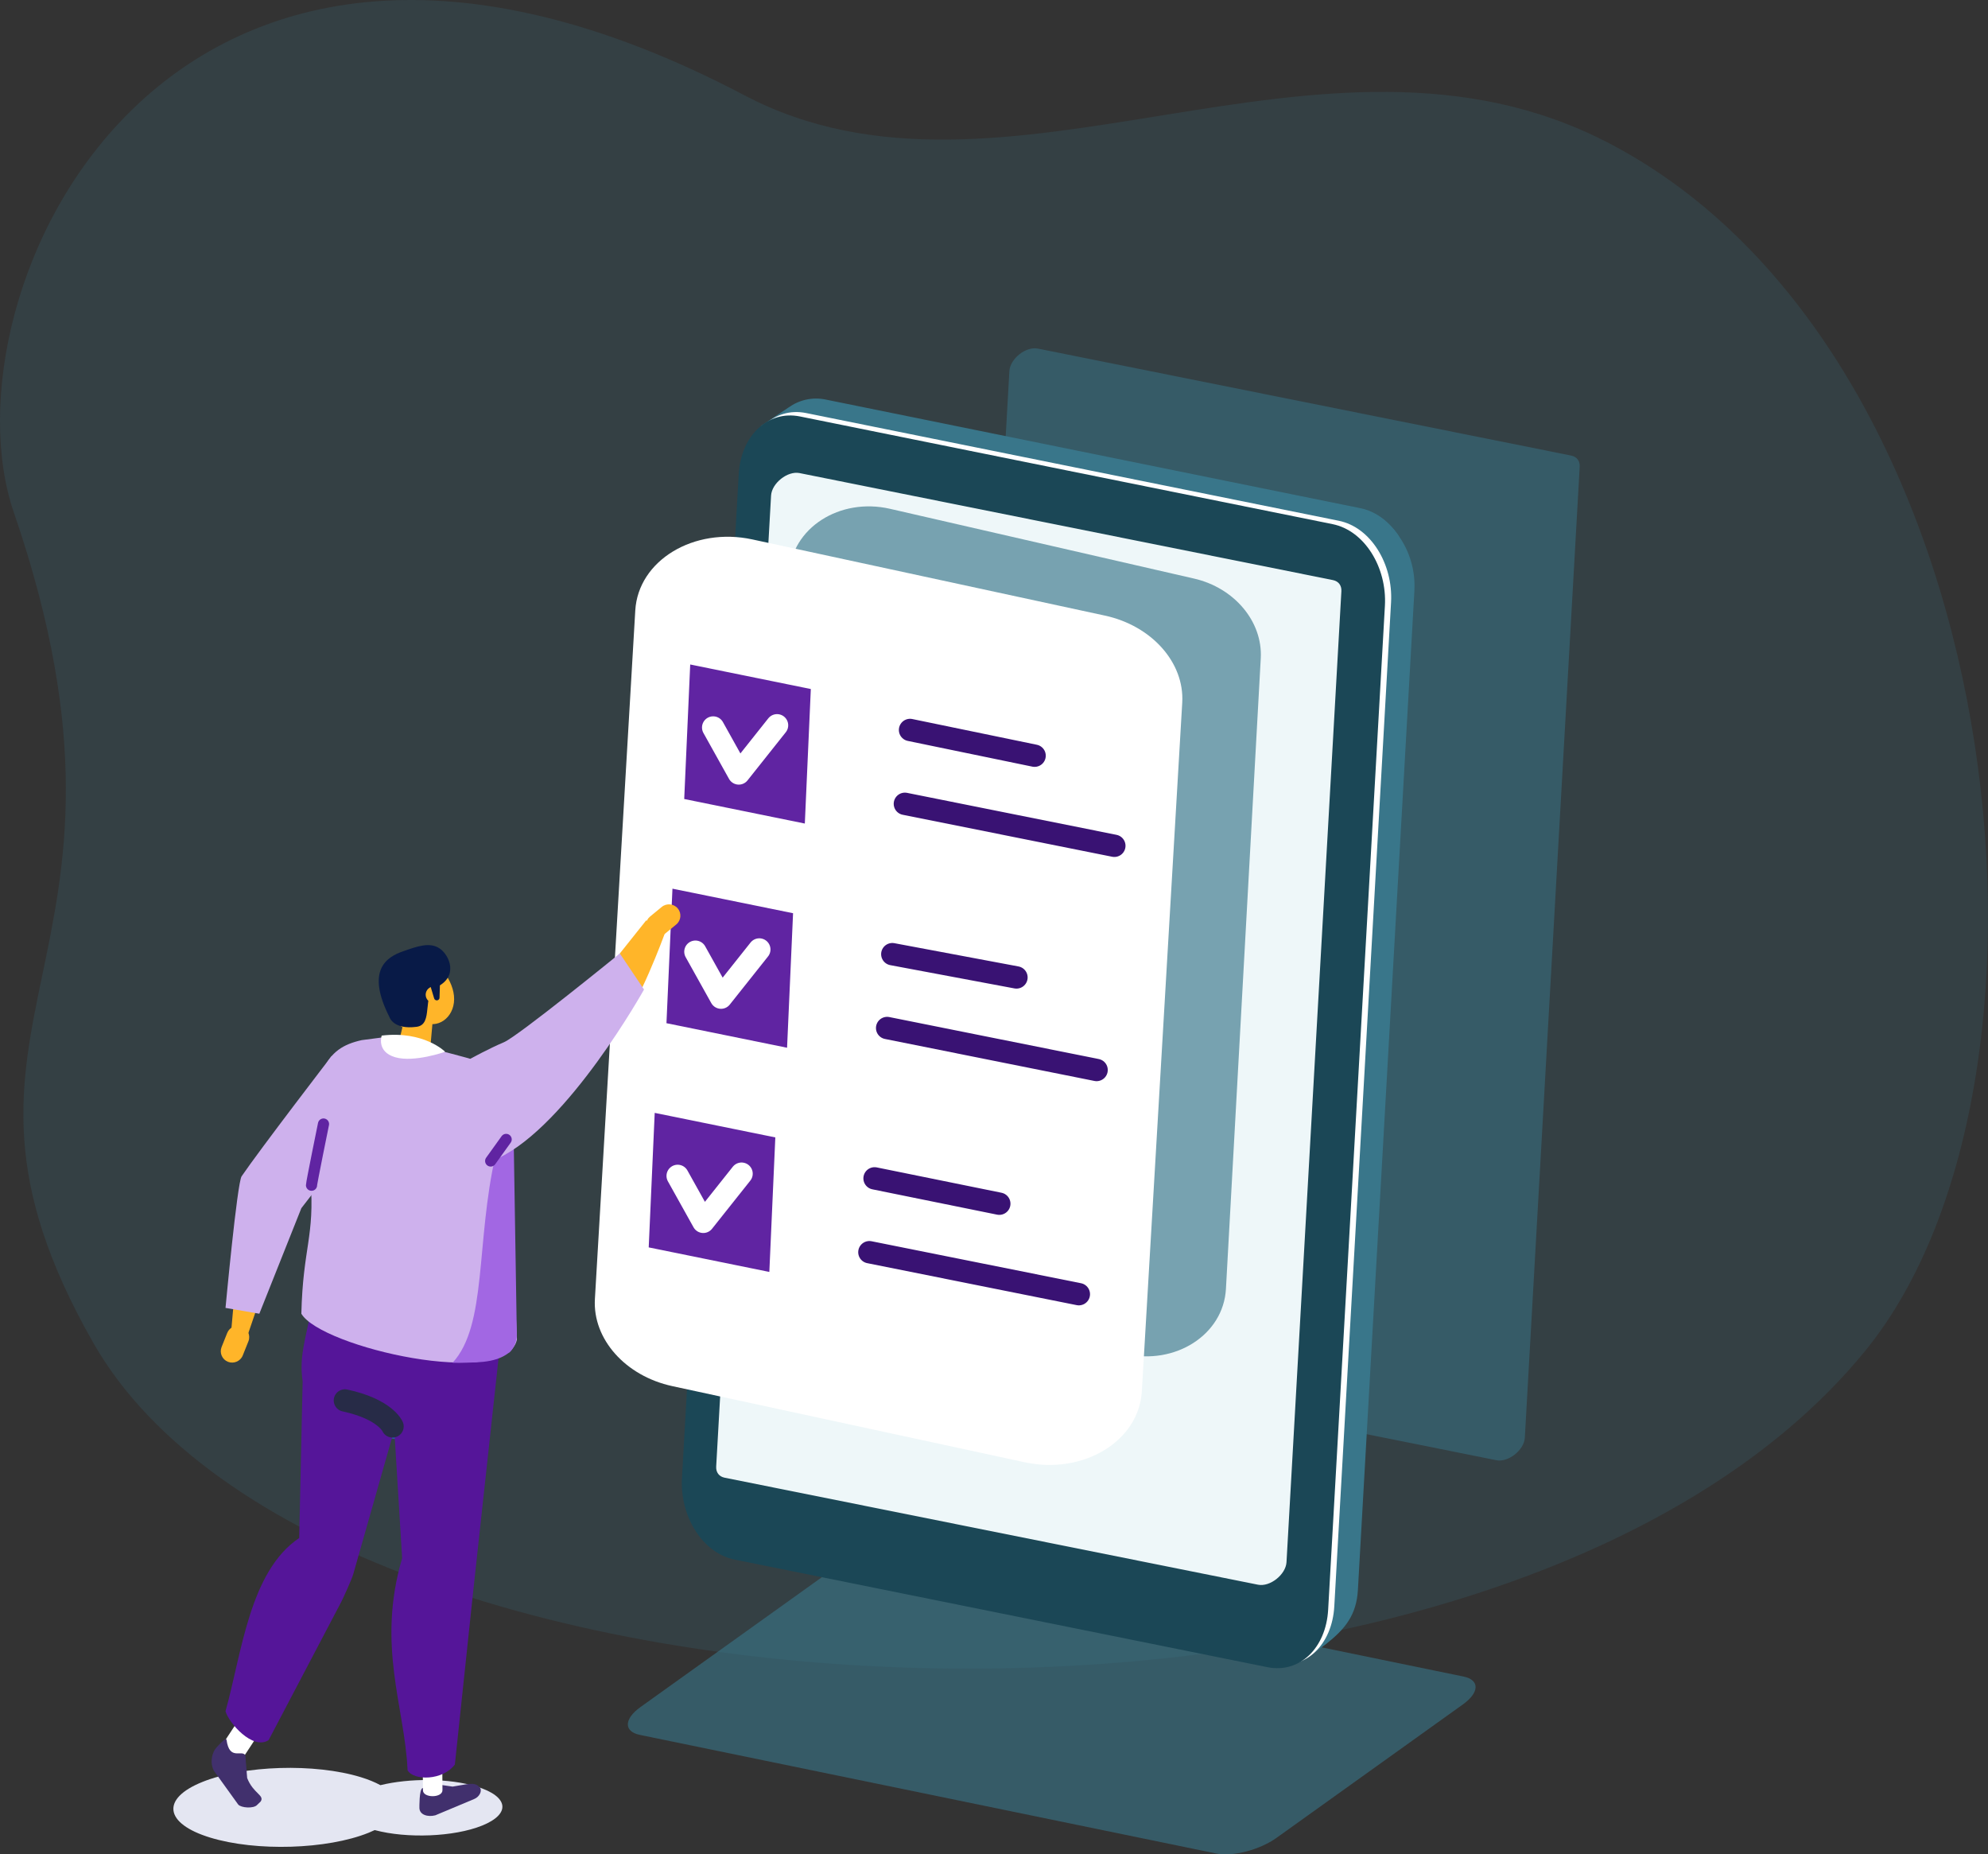 <svg width="178" height="166" viewBox="0 0 178 166" fill="none" xmlns="http://www.w3.org/2000/svg">
<rect x="0" y="0" width="178" height="166" fill="#333333" stroke="none"/>
<g id="Frame" clip-path="url(#clip0_204_1998)">
<g id="Group">
<g id="image">
<path id="Vector" d="M1.237 45.866C-5.454 26.372 14.783 -18.74 66.664 8.535C89.923 20.762 118.286 -0.448 143.868 12.716C180.015 31.317 186.958 96.411 167.039 120.888C134.078 161.393 29.053 156.454 8.375 120.246C-8.344 90.97 15.21 86.576 1.238 45.866H1.237Z" fill="#39768A" fill-opacity="0.2"/>
<path id="Vector_2" d="M108.904 165.924L57.299 155.306C55.832 155.004 55.857 153.881 57.353 152.809L74.043 140.863C75.539 139.792 77.964 139.162 79.431 139.464L131.036 150.082C132.503 150.384 132.478 151.507 130.982 152.578L114.292 164.524C112.796 165.596 110.371 166.226 108.904 165.924Z" fill="#39768A" fill-opacity="0.6"/>
<g id="Group_2">
<path id="Vector_3" d="M141.443 41.779C141.472 41.264 141.184 40.884 140.688 40.784L92.927 31.205C91.857 30.99 90.441 32.109 90.377 33.221L85.973 111.134L85.464 120.142C85.434 120.657 85.723 121.037 86.219 121.137L133.98 130.717C135.049 130.931 136.466 129.812 136.529 128.7L140.934 50.787L141.443 41.779Z" fill="#39768A" fill-opacity="0.5"/>
<path id="Vector_4" d="M126.64 52.865C126.742 51.081 126.204 49.347 125.263 48.011L125.248 47.989C124.376 46.723 123.186 45.805 121.788 45.525L73.948 35.93C72.739 35.688 71.598 35.961 70.668 36.616L67.605 38.915L63.326 130.989C63.322 131.048 63.329 131.087 63.341 131.109C63.166 134.529 65.325 137.755 68.18 138.328L117.28 148.258L118.76 147.147C120.435 145.823 121.455 144.582 121.583 142.323L126.642 52.867L126.64 52.865Z" fill="#39768A"/>
<path id="Vector_5" d="M90.327 75.872C90.327 75.872 61.815 135.461 62.103 131.936L68.137 38.128L70.606 36.476C71.559 35.802 72.714 35.52 73.925 35.766L121.805 45.494C123.206 45.778 124.42 46.718 125.264 48.016L90.327 75.872Z" fill="#39768A"/>
<path id="Vector_6" d="M114.045 148.941L66.327 139.308C63.461 138.734 61.417 135.446 61.611 132.013L66.694 42.132C66.888 38.698 69.305 36.4 72.171 36.974L119.862 46.616C122.727 47.19 124.745 50.486 124.551 53.92L119.469 143.801C119.274 147.235 116.911 149.516 114.046 148.942L114.045 148.941Z" fill="white"/>
<path id="Vector_7" d="M113.495 149.245L65.777 139.612C62.912 139.038 60.867 135.751 61.061 132.317L66.144 42.436C66.338 39.002 68.756 36.704 71.621 37.279L119.312 46.92C122.178 47.494 124.195 50.791 124.001 54.225L118.919 144.105C118.725 147.539 116.362 149.821 113.496 149.246L113.495 149.245Z" fill="#1B4756"/>
<path id="Vector_8" d="M120.104 52.923C120.133 52.409 119.845 52.029 119.349 51.929L71.588 42.349C70.518 42.135 69.102 43.254 69.039 44.366L64.634 122.279L64.125 131.287C64.096 131.802 64.384 132.182 64.88 132.281L112.641 141.861C113.711 142.076 115.127 140.956 115.19 139.844L119.595 61.932L120.104 52.923Z" fill="#EEF7F9"/>
</g>
<g id="Vector_9" style="mix-blend-mode:multiply" opacity="0.66">
<path d="M100.729 121.2L73.515 114.957C69.894 114.127 67.358 111.098 67.539 107.818L70.657 51.368C70.883 47.275 75.175 44.511 79.696 45.549L106.909 51.792C110.531 52.622 113.067 55.651 112.885 58.931L109.767 115.381C109.541 119.474 105.249 122.238 100.729 121.2Z" fill="#39768A"/>
</g>
<path id="Vector_10" d="M91.756 130.901L60.196 124.084C55.995 123.176 53.055 119.869 53.266 116.287L56.881 54.644C57.144 50.174 62.121 47.157 67.363 48.288L98.924 55.106C103.124 56.013 106.064 59.321 105.854 62.902L102.238 124.546C101.976 129.016 96.998 132.033 91.756 130.901Z" fill="white"/>
<g id="Group_3">
<path id="Vector_11" d="M81.482 65.346L92.635 67.649" stroke="#391273" stroke-width="2" stroke-linecap="round" stroke-linejoin="round"/>
<path id="Vector_12" d="M81.02 71.956L99.775 75.714" stroke="#391273" stroke-width="2" stroke-linecap="round" stroke-linejoin="round"/>
<path id="Vector_13" d="M72.062 73.723L61.263 71.526L61.8 59.484L72.599 61.681L72.062 73.723Z" fill="#6024A2"/>
<path id="Vector_14" d="M63.855 65.125L66.148 69.238L69.574 64.927" stroke="white" stroke-width="2" stroke-linecap="round" stroke-linejoin="round"/>
<path id="Vector_15" d="M79.894 85.415L91.011 87.498" stroke="#391273" stroke-width="2" stroke-linecap="round" stroke-linejoin="round"/>
<path id="Vector_16" d="M79.431 92.026L98.186 95.784" stroke="#391273" stroke-width="2" stroke-linecap="round" stroke-linejoin="round"/>
<path id="Vector_17" d="M70.472 93.792L59.673 91.595L60.21 79.553L71.009 81.75L70.472 93.792Z" fill="#6024A2"/>
<path id="Vector_18" d="M62.265 85.195L64.559 89.307L67.986 84.996" stroke="white" stroke-width="2" stroke-linecap="round" stroke-linejoin="round"/>
<path id="Vector_19" d="M78.305 105.485L89.474 107.753" stroke="#391273" stroke-width="2" stroke-linecap="round" stroke-linejoin="round"/>
<path id="Vector_20" d="M77.842 112.095L96.597 115.853" stroke="#391273" stroke-width="2" stroke-linecap="round" stroke-linejoin="round"/>
<path id="Vector_21" d="M68.884 113.862L58.084 111.665L58.621 99.623L69.42 101.82L68.884 113.862Z" fill="#6024A2"/>
<path id="Vector_22" d="M60.676 105.264L62.97 109.377L66.397 105.066" stroke="white" stroke-width="2" stroke-linecap="round" stroke-linejoin="round"/>
</g>
<g id="Group_4">
<g id="Group_5">
<path id="Vector_23" d="M18.116 159.518C21.834 158.022 28.181 157.829 32.291 159.085C32.993 159.3 33.581 159.543 34.06 159.806C36.681 159.165 40.228 159.182 42.662 159.926C45.55 160.808 45.774 162.375 43.161 163.426C40.649 164.436 36.437 164.599 33.55 163.826C33.377 163.908 33.196 163.989 33.002 164.067C29.284 165.563 22.937 165.756 18.826 164.5C14.716 163.245 14.399 161.013 18.117 159.519L18.116 159.518Z" fill="#E4E6F2"/>
<g id="Group_6">
<g id="Group_7">
<path id="Vector_24" d="M31.71 128.26L40.379 129.595L40.206 120.622L31.537 119.287L31.71 128.26Z" fill="#2D54A6"/>
<path id="Vector_25" d="M38.755 159.675L40.522 159.934C41.809 159.736 42.451 159.497 42.879 159.931L42.999 160.053C43.16 160.357 42.926 160.854 42.455 161.046L38.974 162.505C38.291 162.679 37.568 162.458 37.553 161.849C37.553 161.849 37.523 160.145 37.836 160.071C38.461 159.923 38.21 159.812 38.755 159.672V159.675Z" fill="#41306D"/>
<path id="Vector_26" d="M39.617 160.25C39.622 160.964 37.874 160.977 37.869 160.262L37.852 157.94L39.6 157.928L39.617 160.25Z" fill="white"/>
<path id="Vector_27" d="M40.727 157.959C39.653 159.399 37.042 159.424 36.493 158.474C36.25 152.806 33.697 147.331 36.006 139.489L34.53 115.349L45.11 117.259L42.387 142.282L40.727 157.959Z" fill="#551599"/>
<path id="Vector_28" d="M21.89 157.153C21.456 157.813 19.595 156.657 20.028 155.996L21.438 153.85L23.3 155.008L21.89 157.153Z" fill="white"/>
<path id="Vector_29" d="M24.051 155.773C22.63 156.705 20.465 154.209 20.192 153.183C21.64 148.053 22.328 140.673 26.79 137.679L27.098 123.655C26.791 121.556 27.267 120.177 27.914 117.084L37.282 121.02L31.627 140.923C31.529 141.297 30.73 143.064 30.552 143.404L24.051 155.773Z" fill="#551599"/>
<path id="Vector_30" d="M38.526 90.21C38.694 91.897 37.733 92.77 36.378 92.16C35.023 91.551 34.474 89.507 34.214 87.832C34.089 87.028 34.415 85.443 35.77 86.052C37.126 86.662 38.359 88.523 38.526 90.21Z" fill="#FFB529"/>
<path id="Vector_31" d="M40.661 89.452C40.646 91.147 39.113 92.182 37.831 91.432C36.551 90.681 35.524 88.7 35.539 87.005C35.554 85.31 36.605 84.544 37.886 85.295C39.166 86.046 40.676 87.758 40.661 89.453V89.452Z" fill="#FFB529"/>
<path id="Vector_32" d="M36.685 94.747L36.51 94.705C35.918 94.565 35.55 93.969 35.691 93.381L36.486 90.067C36.627 89.479 37.225 89.113 37.817 89.253L37.992 89.295C38.583 89.435 38.951 90.031 38.81 90.619L38.517 93.915C38.377 94.503 37.275 94.887 36.685 94.747Z" fill="#FFB529"/>
<path id="Vector_33" d="M34.876 91.058C34.876 91.058 35.215 92.193 37.302 91.919C38.877 91.713 37.693 89.042 39.126 88.347C41.062 87.408 40.255 85.52 39.378 84.915C38.503 84.311 37.411 84.691 36.069 85.166C34.647 85.67 32.722 86.807 34.876 91.058Z" fill="#081A47"/>
<path id="Vector_34" d="M39.614 89.052C39.611 89.465 39.272 89.795 38.858 89.792C38.443 89.788 38.111 89.451 38.114 89.04C38.118 88.628 38.457 88.296 38.871 88.3C39.286 88.304 39.618 88.641 39.614 89.052Z" fill="#FFB529"/>
<path id="Vector_35" d="M26.982 117.605C27.126 111.637 28.196 110.742 27.805 105.593C27.729 95.739 29.16 93.836 32.383 93.111L34.552 92.828C35.234 92.944 35.868 93.242 36.542 93.393C39.365 94.023 44.22 95.203 46.258 96.252C48.074 97.186 45.177 98.708 45.215 100.873C45.823 107.213 46.135 116.771 46.286 119.903C45.351 124.409 28.753 120.61 26.985 117.605H26.982Z" fill="#CEB1ED"/>
<path id="Vector_36" d="M45.989 101.6L44.375 103.399C42.589 111.201 43.629 118.623 40.52 121.996C42.461 121.953 44.243 122.1 45.54 121.113C45.611 121.12 46.207 120.573 46.277 119.602L45.988 101.601L45.989 101.6Z" fill="#A267E3"/>
<path id="Vector_37" d="M34.177 92.704C34.177 92.704 33.68 94.143 35.381 94.641C37.083 95.141 39.86 94.152 39.86 94.152C39.86 94.152 37.963 92.249 34.177 92.704Z" fill="white"/>
<path id="Vector_38" d="M39.148 89.551C39.012 89.571 38.884 89.478 38.862 89.342L38.388 87.769C38.367 87.634 38.724 87.707 38.86 87.685C38.995 87.665 39.384 87.534 39.404 87.669L39.356 89.267C39.376 89.402 39.282 89.529 39.146 89.551H39.148Z" fill="#081A47"/>
<path id="Vector_39" d="M59.504 83.62C59.504 83.62 57.082 90.225 55.559 91.575C54.035 92.925 52.169 89.53 52.169 89.53L57.861 82.386L59.504 83.62Z" fill="#FFB529"/>
<path id="Vector_40" d="M21.968 157.151L22.131 159.166C22.67 160.554 23.706 160.701 23.344 161.263L23.027 161.57C22.712 161.926 21.579 161.84 21.326 161.537L19.145 158.508C18.784 157.787 18.945 156.874 19.44 156.371C19.44 156.371 20.246 155.457 20.285 155.75C20.541 157.668 21.68 156.573 21.97 157.149L21.968 157.151Z" fill="#41306D"/>
<path id="Vector_41" d="M58.063 83.483C58.421 83.915 59.069 83.976 59.502 83.619L60.55 82.757C60.984 82.401 61.045 81.757 60.688 81.325C60.33 80.893 59.681 80.832 59.248 81.189L58.2 82.051C57.766 82.406 57.705 83.051 58.063 83.483Z" fill="#FFB529"/>
<path id="Vector_42" d="M52.169 89.531L43.798 95.294L44.931 103.267C44.931 103.267 52.656 95.663 55.185 91.811L52.169 89.532V89.531Z" fill="#FFB529"/>
</g>
<path id="Vector_43" d="M55.496 85.351L57.664 88.581C57.664 88.581 50.881 100.758 44.562 103.705L42.591 103.266L42.106 94.783C42.106 94.783 43.837 93.836 45.11 93.304C46.383 92.771 55.496 85.352 55.496 85.352V85.351Z" fill="#CEB1ED"/>
</g>
</g>
<path id="Vector_44" d="M21.67 118.752C21.149 118.546 20.552 118.802 20.345 119.321L19.839 120.588C19.632 121.107 19.89 121.701 20.411 121.907C20.933 122.112 21.529 121.856 21.736 121.337L22.243 120.07C22.45 119.552 22.192 118.957 21.67 118.752Z" fill="#FFB529"/>
<path id="Vector_45" d="M23.596 115.349L22.196 119.451L20.689 119.287L21.219 113.333L23.596 115.349Z" fill="#FFB529"/>
<path id="Vector_46" d="M29.704 94.528C29.899 94.26 23.233 102.949 21.634 105.299C21.235 105.883 20.192 117.082 20.192 117.082L23.22 117.602L26.983 108.152L33.035 100.344L29.705 94.528H29.704Z" fill="#CEB1ED"/>
<path id="Vector_47" d="M35.146 127.689C35.146 127.689 34.497 126.142 30.882 125.368" stroke="#272B47" stroke-width="2" stroke-linecap="round" stroke-linejoin="round"/>
<path id="Vector_48" d="M27.893 106.098C27.893 105.877 28.965 100.622 28.965 100.622" stroke="#6024A2" stroke-linecap="round" stroke-linejoin="round"/>
<path id="Vector_49" d="M43.934 103.928L45.319 101.999" stroke="#6024A2" stroke-linecap="round" stroke-linejoin="round"/>
</g>
</g>
</g>
</g>
<defs>
<clipPath id="clip0_204_1998">
<rect width="178" height="166" fill="white"/>
</clipPath>
</defs>
</svg>
